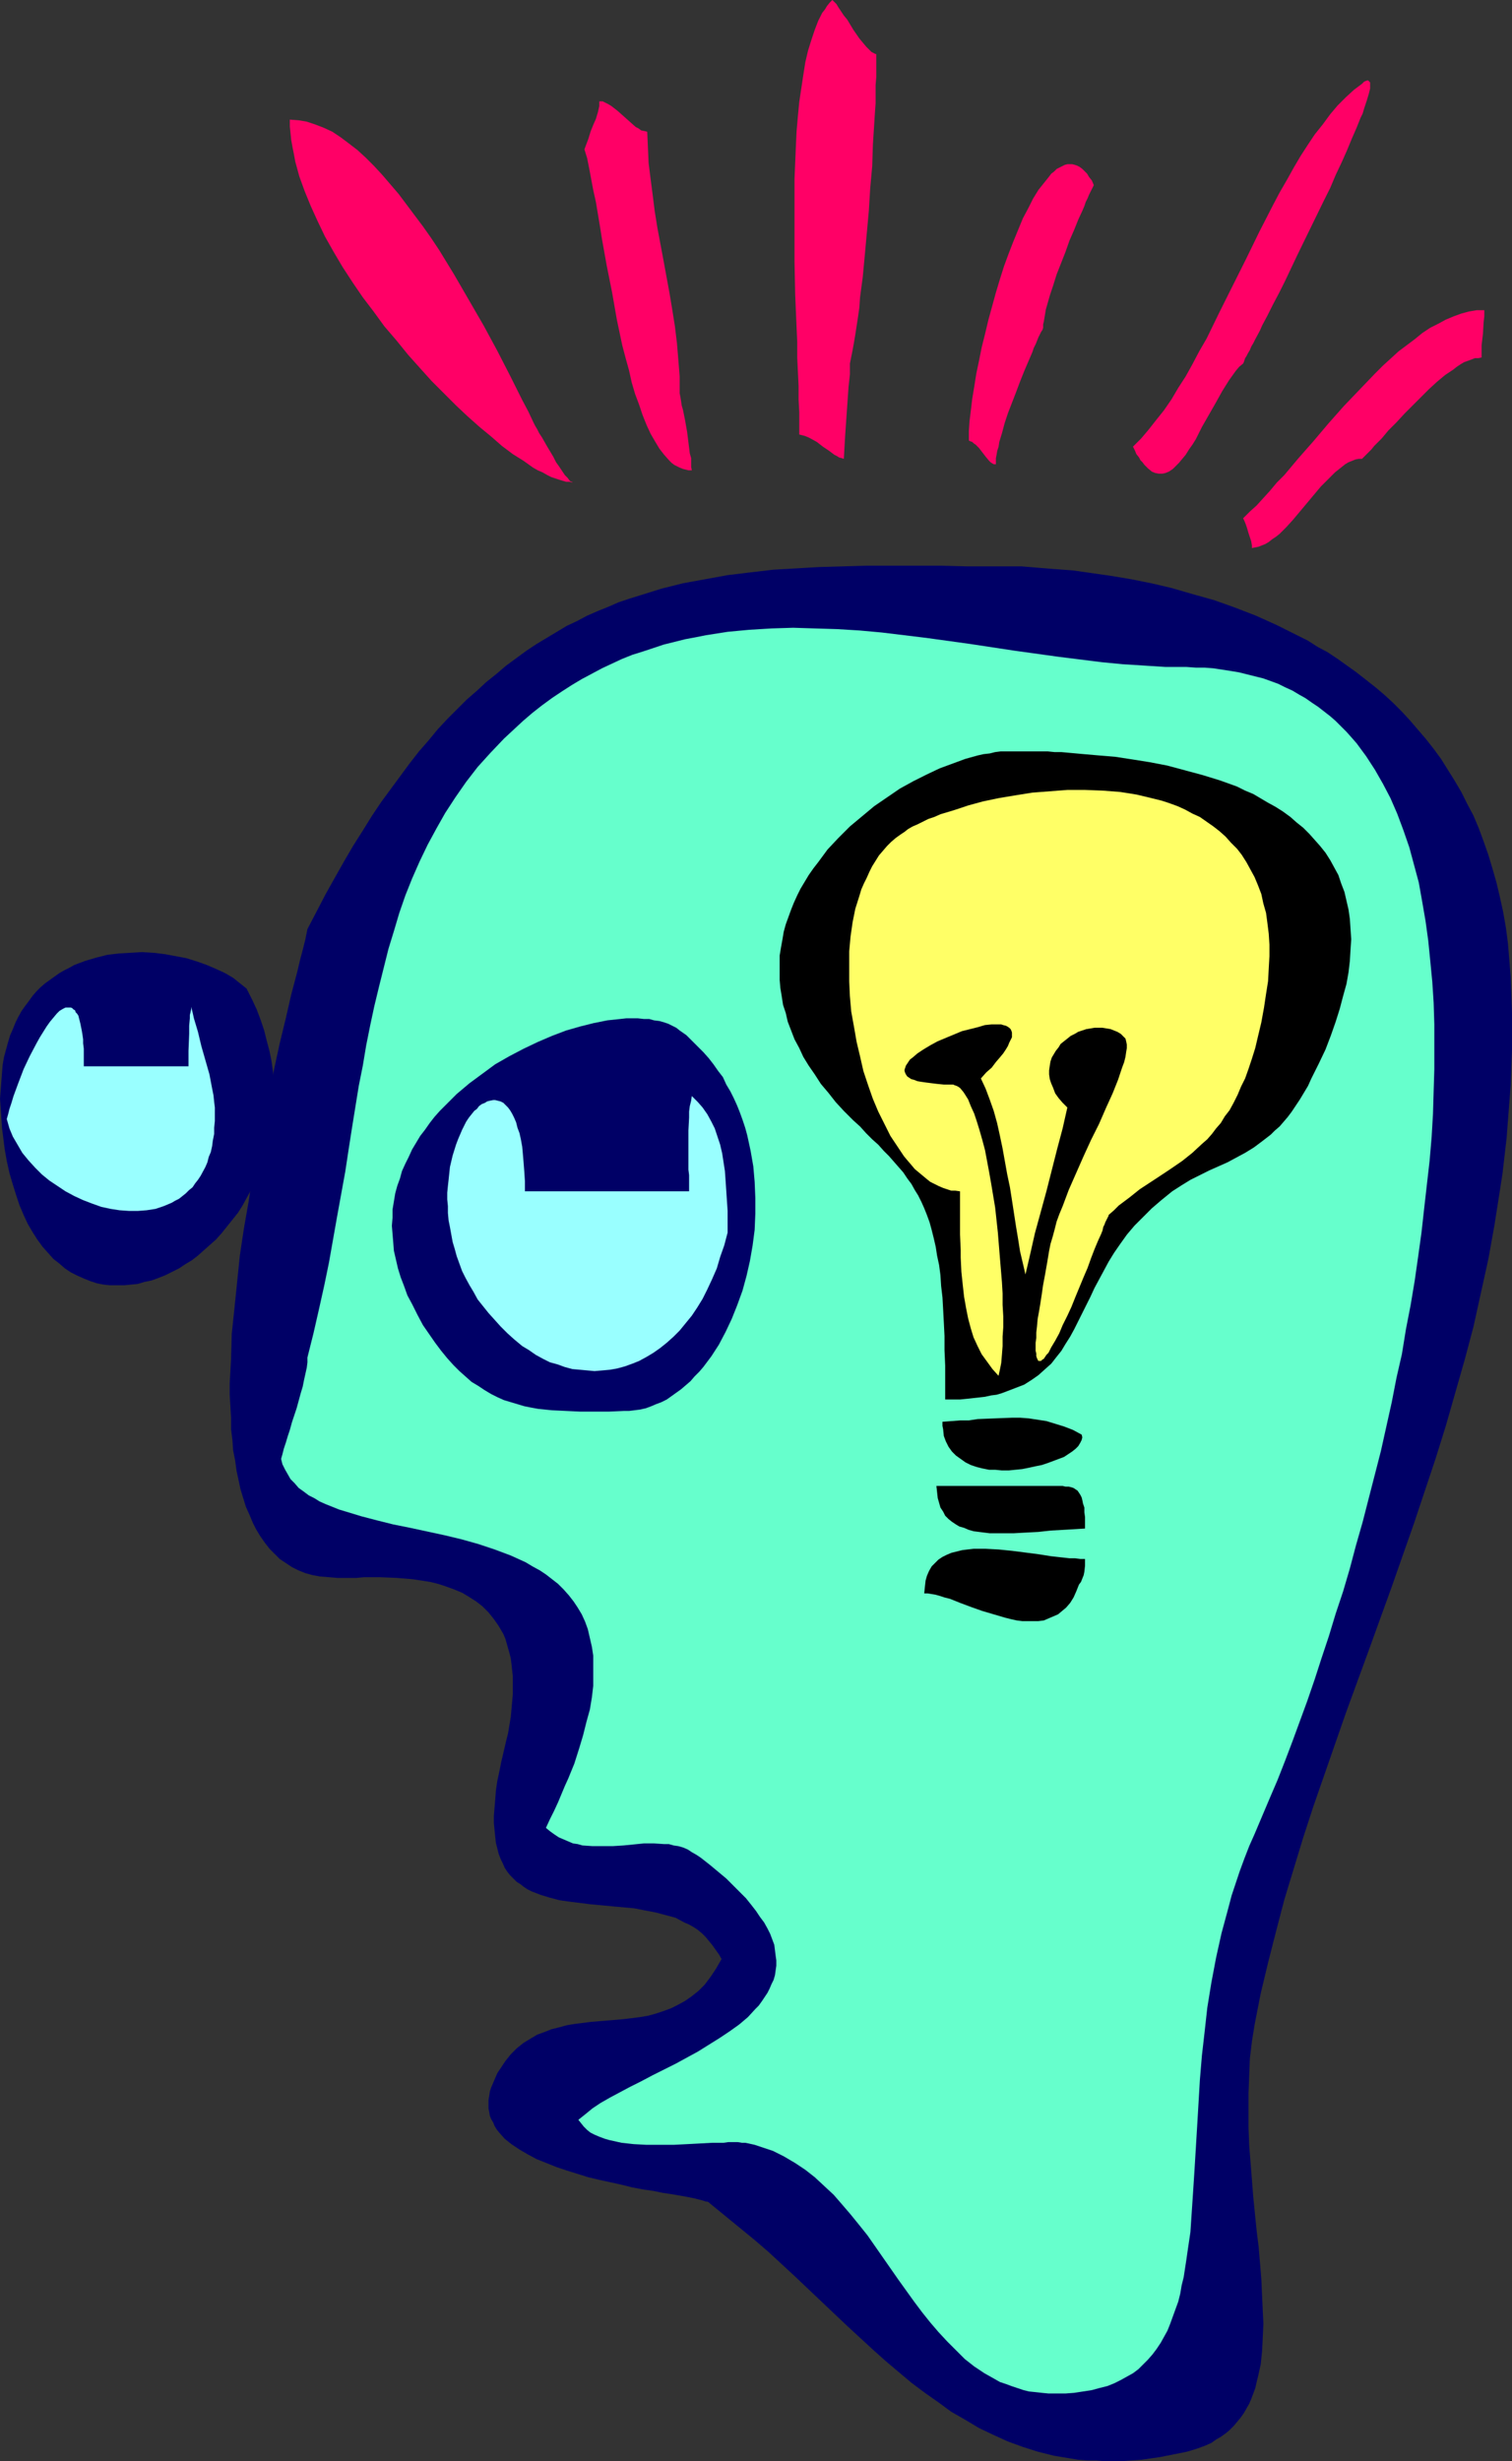 <?xml version="1.0" encoding="UTF-8" standalone="no"?>
<svg
   version="1.0"
   width="95.69mm"
   height="155.711mm"
   id="svg17"
   sodipodi:docname="Idea in Mind.wmf"
   xmlns:inkscape="http://www.inkscape.org/namespaces/inkscape"
   xmlns:sodipodi="http://sodipodi.sourceforge.net/DTD/sodipodi-0.dtd"
   xmlns="http://www.w3.org/2000/svg"
   xmlns:svg="http://www.w3.org/2000/svg">
  <rect width="100%" height="100%" fill="#333333" stroke="none"/>
  <sodipodi:namedview
     id="namedview17"
     pagecolor="#ffffff"
     bordercolor="#000000"
     borderopacity="0.25"
     inkscape:showpageshadow="2"
     inkscape:pageopacity="0.0"
     inkscape:pagecheckerboard="0"
     inkscape:deskcolor="#d1d1d1"
     inkscape:document-units="mm" />
  <defs
     id="defs1">
    <pattern
       id="WMFhbasepattern"
       patternUnits="userSpaceOnUse"
       width="6"
       height="6"
       x="0"
       y="0" />
  </defs>
  <path
     style="fill:#000066;fill-opacity:1;fill-rule:evenodd;stroke:none"
     d="m 73.529,222.188 -0.485,2.424 -0.646,2.585 -0.646,2.424 -0.646,2.747 -1.454,5.494 -1.293,5.656 -1.454,5.979 -1.293,5.979 -1.293,6.302 -1.293,6.302 -1.293,6.302 -1.293,6.464 -0.97,6.464 -1.131,6.464 -0.97,6.464 -0.646,6.302 -0.646,6.302 -0.646,6.14 -0.162,5.979 -0.162,2.909 -0.162,2.909 v 2.747 l 0.162,2.747 0.162,2.747 v 2.747 l 0.323,2.585 0.162,2.424 0.485,2.424 0.323,2.424 0.485,2.262 0.485,2.262 0.646,2.101 0.646,2.101 0.808,1.778 0.808,1.939 0.808,1.616 0.97,1.616 1.131,1.616 1.131,1.454 1.131,1.131 1.293,1.293 1.454,0.97 1.454,0.97 1.616,0.808 1.616,0.646 1.778,0.485 1.778,0.323 2.101,0.162 1.939,0.162 h 1.454 1.616 1.616 l 1.778,-0.162 h 3.717 l 4.04,0.162 1.939,0.162 1.939,0.162 2.101,0.323 2.101,0.323 1.939,0.485 1.939,0.646 1.778,0.646 1.939,0.808 1.616,0.97 1.778,1.131 1.454,1.131 1.454,1.454 1.293,1.616 1.131,1.616 1.131,1.939 0.485,1.131 0.323,1.131 0.323,1.131 0.323,1.131 0.323,1.293 0.162,1.293 0.162,1.454 0.162,1.454 v 1.454 1.454 1.616 l -0.162,1.778 -0.162,1.778 -0.162,1.778 -0.323,1.939 -0.323,1.939 -0.485,1.939 -0.485,2.101 -0.646,2.747 -0.485,2.424 -0.485,2.262 -0.323,2.262 -0.162,2.101 -0.162,1.939 -0.162,1.939 v 1.778 l 0.162,1.616 0.162,1.616 0.162,1.454 0.323,1.293 0.323,1.293 0.485,1.293 0.485,0.97 0.485,1.131 0.646,0.97 0.646,0.808 1.616,1.616 0.808,0.485 0.808,0.646 0.97,0.646 0.97,0.485 2.101,0.808 2.101,0.646 2.424,0.646 2.262,0.323 2.586,0.323 2.586,0.323 5.171,0.485 5.333,0.485 2.424,0.485 2.586,0.485 2.424,0.646 2.424,0.646 2.101,1.131 1.131,0.485 1.131,0.646 0.97,0.646 0.97,0.808 0.808,0.808 0.808,0.97 0.808,0.97 0.808,1.131 0.808,1.131 0.646,1.131 -0.646,1.131 -0.646,1.131 -0.646,0.97 -0.646,0.97 -1.454,1.939 -1.454,1.454 -1.616,1.293 -1.616,1.131 -1.778,0.97 -1.616,0.808 -1.778,0.646 -1.939,0.646 -1.778,0.485 -1.939,0.323 -3.878,0.485 -3.878,0.323 -3.878,0.323 -3.878,0.485 -1.939,0.323 -1.778,0.485 -1.939,0.485 -1.616,0.646 -1.778,0.646 -1.616,0.97 -1.616,0.97 -1.616,1.293 -1.454,1.454 -1.293,1.616 -0.646,0.97 -0.646,0.97 -0.646,0.97 -0.485,1.131 -0.485,1.131 -0.485,1.131 -0.323,0.97 -0.162,1.131 -0.162,0.97 v 0.97 0.97 l 0.162,0.808 0.162,0.97 0.323,0.808 0.485,0.808 0.323,0.808 0.485,0.808 0.646,0.808 1.293,1.454 1.616,1.293 1.939,1.293 1.939,1.131 2.101,1.131 2.424,0.97 2.424,0.97 2.424,0.808 2.586,0.808 2.586,0.808 2.747,0.646 5.171,1.131 2.586,0.646 2.586,0.485 2.262,0.323 2.424,0.485 2.101,0.323 1.939,0.323 1.778,0.323 1.616,0.323 1.293,0.323 0.646,0.162 0.485,0.162 0.485,0.162 h 0.323 l 0.323,0.162 0.162,0.162 3.555,2.909 3.555,2.909 3.555,2.909 3.394,2.909 6.464,5.979 6.302,5.979 3.07,2.909 3.07,2.909 6.141,5.656 3.07,2.747 3.07,2.585 3.07,2.585 3.232,2.424 3.232,2.262 3.07,2.262 3.394,1.939 3.232,1.939 3.394,1.616 3.555,1.616 3.555,1.293 3.555,1.131 3.878,0.97 1.939,0.323 1.939,0.323 1.939,0.323 2.101,0.162 h 2.101 l 1.939,0.162 h 2.262 2.101 l 2.262,-0.162 2.262,-0.162 2.262,-0.323 2.262,-0.323 2.424,-0.485 2.424,-0.485 1.616,-0.323 1.616,-0.485 1.454,-0.485 1.293,-0.485 1.454,-0.646 1.131,-0.808 1.131,-0.646 1.131,-0.808 0.97,-0.808 0.97,-0.97 0.808,-0.97 0.808,-0.97 0.808,-1.131 0.646,-1.131 0.646,-1.131 0.485,-1.131 0.485,-1.293 0.485,-1.293 0.323,-1.454 0.323,-1.293 0.646,-2.909 0.323,-3.07 0.162,-3.232 0.162,-3.393 -0.162,-3.393 -0.162,-3.555 -0.162,-3.717 -0.323,-3.878 -0.323,-3.878 -0.485,-3.878 -0.808,-8.08 -0.646,-8.241 -0.323,-4.04 -0.162,-4.201 v -4.201 -4.201 l 0.162,-4.201 0.162,-4.04 0.485,-4.04 0.646,-4.04 1.454,-7.433 1.778,-7.433 1.939,-7.595 1.939,-7.433 2.262,-7.433 2.262,-7.433 2.424,-7.433 2.586,-7.433 5.171,-14.866 5.494,-15.028 5.494,-15.19 5.333,-15.19 2.586,-7.756 2.586,-7.756 2.424,-7.756 2.262,-7.918 2.262,-7.918 2.101,-7.918 1.778,-8.08 1.778,-8.08 1.454,-8.08 1.293,-8.241 0.646,-4.201 0.485,-4.201 0.485,-4.201 0.323,-4.201 0.323,-4.201 0.323,-4.201 0.162,-4.363 0.162,-4.201 v -4.363 -4.363 l -0.162,-4.363 -0.162,-4.363 -0.323,-4.04 -0.323,-3.878 -0.485,-3.717 -0.646,-3.717 -0.808,-3.717 -0.808,-3.393 -0.97,-3.393 -0.97,-3.232 -1.131,-3.232 -1.131,-3.07 -1.293,-3.07 -1.454,-2.747 -1.454,-2.909 -1.616,-2.747 -1.616,-2.585 -1.616,-2.585 -1.778,-2.424 -1.778,-2.262 -1.939,-2.262 -1.939,-2.262 -1.939,-2.101 -2.101,-2.101 -2.101,-1.939 -2.101,-1.778 -2.262,-1.778 -2.262,-1.778 -2.262,-1.616 -2.262,-1.616 -2.424,-1.616 -2.424,-1.293 -2.262,-1.454 -2.586,-1.293 -4.848,-2.424 -5.01,-2.262 -5.01,-1.939 -5.01,-1.778 -5.171,-1.454 -5.01,-1.454 -4.848,-1.131 -4.848,-0.97 -4.848,-0.808 -4.525,-0.646 -4.525,-0.646 -4.363,-0.323 -4.04,-0.323 -1.939,-0.162 -1.939,-0.162 h -3.555 -1.778 -1.616 -6.141 l -6.141,-0.162 h -17.776 l -5.656,0.162 -5.656,0.162 -5.656,0.323 -5.494,0.323 -5.494,0.646 -5.333,0.646 -5.333,0.97 -5.333,0.97 -5.171,1.293 -5.171,1.616 -2.586,0.808 -2.424,0.808 -2.586,1.131 -2.424,0.97 -2.586,1.131 -2.424,1.293 -2.424,1.131 -2.424,1.454 -2.424,1.454 -2.424,1.454 -2.424,1.616 -2.424,1.778 -2.424,1.778 -2.262,1.939 -2.424,1.939 -2.262,2.101 -2.424,2.101 -2.262,2.262 -2.424,2.424 -2.262,2.424 -2.262,2.747 -2.262,2.585 -2.262,2.909 -2.262,3.07 -2.262,3.07 -2.262,3.07 -2.262,3.393 -2.101,3.393 -2.262,3.555 -2.262,3.878 -2.101,3.717 -2.262,4.04 -2.101,4.04 z"
     id="path1" />
  <path
     style="fill:#000066;fill-opacity:1;fill-rule:evenodd;stroke:none"
     d="m 58.984,236.408 -1.616,-1.293 -1.616,-1.293 -1.939,-1.131 -2.101,-0.97 -2.262,-0.97 -2.262,-0.808 -2.586,-0.808 -2.586,-0.485 -2.586,-0.485 -2.747,-0.323 -2.747,-0.162 -2.747,0.162 -2.747,0.162 -2.747,0.323 -2.586,0.646 -2.747,0.808 -2.586,0.97 -1.131,0.646 -1.293,0.646 -1.131,0.646 -1.131,0.808 -1.131,0.808 -1.131,0.808 -1.131,0.97 -0.97,0.97 -0.97,1.131 -0.808,1.131 -0.97,1.293 -0.808,1.131 -0.808,1.454 -0.646,1.293 -0.646,1.616 -0.646,1.454 -0.485,1.616 -0.485,1.778 -0.485,1.778 -0.323,1.778 -0.162,1.939 -0.162,2.101 -0.162,2.101 L 0,262.747 l 0.162,2.262 0.162,2.424 0.162,2.424 0.323,2.424 0.323,2.585 0.485,2.747 0.646,2.909 0.808,2.747 0.808,2.585 0.808,2.424 0.97,2.262 0.97,2.101 1.131,1.939 1.131,1.778 1.293,1.778 1.293,1.454 1.293,1.454 1.454,1.131 1.293,1.131 1.454,0.97 1.616,0.808 1.454,0.646 1.616,0.646 1.454,0.485 1.616,0.323 1.616,0.162 h 1.616 1.778 l 1.616,-0.162 1.616,-0.162 1.616,-0.485 1.616,-0.323 1.778,-0.646 1.616,-0.646 1.616,-0.808 1.616,-0.808 1.454,-0.97 1.616,-0.97 1.454,-1.131 1.454,-1.293 1.454,-1.293 1.454,-1.293 1.293,-1.454 1.293,-1.616 1.293,-1.616 1.293,-1.616 1.131,-1.778 0.97,-1.778 0.97,-1.778 0.97,-1.939 0.97,-1.939 0.646,-1.939 0.808,-2.101 0.485,-2.101 0.646,-2.262 0.323,-2.101 0.485,-2.262 0.162,-2.424 0.162,-2.262 v -2.262 l -0.162,-2.424 -0.162,-2.424 -0.323,-2.424 -0.485,-2.424 -0.646,-2.424 -0.646,-2.585 -0.808,-2.424 -0.97,-2.585 -1.131,-2.424 z"
     id="path2" />
  <path
     style="fill:#66ffcc;fill-opacity:1;fill-rule:evenodd;stroke:none"
     d="m 73.529,324.637 1.454,-5.817 1.293,-5.656 1.293,-5.817 1.131,-5.494 0.97,-5.494 0.97,-5.494 0.97,-5.332 0.97,-5.333 0.808,-5.333 0.808,-5.171 0.808,-5.009 0.808,-5.009 0.97,-4.848 0.808,-4.848 0.97,-4.848 0.97,-4.525 1.131,-4.686 1.131,-4.525 1.131,-4.525 1.293,-4.201 1.293,-4.363 1.454,-4.201 1.616,-4.04 1.778,-4.04 1.939,-4.04 2.101,-3.878 2.101,-3.717 2.424,-3.717 2.586,-3.717 2.747,-3.555 3.07,-3.393 3.232,-3.393 2.262,-2.101 2.262,-2.101 2.262,-1.939 2.262,-1.778 2.424,-1.778 2.424,-1.616 2.262,-1.454 2.424,-1.454 2.424,-1.293 2.424,-1.293 2.424,-1.131 2.424,-1.131 2.424,-0.97 2.586,-0.808 2.424,-0.808 2.424,-0.808 2.586,-0.646 2.586,-0.646 2.586,-0.485 2.424,-0.485 5.171,-0.808 5.171,-0.485 5.333,-0.323 5.171,-0.162 5.171,0.162 5.333,0.162 5.333,0.323 5.333,0.485 5.333,0.646 5.333,0.646 10.504,1.454 5.333,0.808 5.333,0.808 10.504,1.454 10.342,1.293 5.01,0.485 5.171,0.323 5.01,0.323 h 5.01 l 2.262,0.162 h 2.101 l 2.101,0.162 2.101,0.323 2.101,0.323 1.939,0.323 1.939,0.485 1.939,0.485 1.939,0.485 1.778,0.646 1.778,0.646 1.616,0.808 1.778,0.808 1.616,0.97 1.454,0.808 1.616,1.131 1.454,0.97 1.454,1.131 1.454,1.131 1.293,1.131 1.293,1.293 1.293,1.293 1.293,1.454 1.131,1.293 2.262,3.07 2.101,3.232 1.939,3.393 1.778,3.393 1.616,3.717 1.454,3.878 1.454,4.201 1.131,4.201 1.131,4.201 0.808,4.525 0.808,4.686 0.646,4.686 0.485,4.848 0.485,5.009 0.323,5.009 0.162,5.171 v 5.333 5.333 l -0.162,5.333 -0.162,5.494 -0.323,5.494 -0.485,5.656 -0.646,5.656 -0.646,5.656 -0.646,5.817 -0.808,5.817 -0.808,5.656 -0.97,5.817 -1.131,5.817 -0.97,5.979 -1.293,5.656 -1.131,5.817 -2.586,11.635 -2.909,11.311 -1.454,5.656 -1.616,5.656 -1.454,5.494 -1.616,5.494 -1.778,5.333 -1.616,5.333 -1.778,5.332 -1.616,5.009 -1.778,5.171 -1.778,4.848 -1.778,4.848 -1.778,4.686 -1.778,4.525 -1.939,4.525 -1.778,4.201 -1.778,4.201 -1.293,2.909 -1.131,2.909 -1.131,3.07 -0.97,2.909 -0.97,2.909 -0.808,3.07 -1.616,5.979 -1.293,5.817 -1.131,5.979 -0.97,5.979 -0.646,5.817 -0.646,5.656 -0.485,5.817 -0.323,5.494 -0.323,5.494 -0.323,5.332 -0.323,5.333 -0.323,5.009 -0.323,4.848 -0.323,4.848 -0.646,4.363 -0.323,2.262 -0.323,2.101 -0.323,2.101 -0.485,1.939 -0.323,1.939 -0.485,1.939 -0.646,1.778 -0.646,1.778 -0.646,1.778 -0.646,1.616 -0.808,1.454 -0.808,1.454 -0.97,1.454 -0.97,1.293 -1.131,1.293 -1.131,1.131 -1.131,1.131 -1.293,0.97 -1.454,0.808 -1.454,0.808 -1.616,0.808 -1.616,0.646 -1.939,0.485 -1.778,0.485 -2.101,0.323 -2.101,0.323 -2.101,0.162 h -2.424 -1.616 l -1.616,-0.162 -1.454,-0.162 -1.616,-0.162 -1.293,-0.323 -1.454,-0.485 -1.454,-0.485 -1.293,-0.485 -1.454,-0.485 -1.131,-0.646 -2.586,-1.454 -2.424,-1.616 -2.262,-1.778 -2.101,-2.101 -2.101,-2.101 -2.101,-2.262 -1.939,-2.262 -1.939,-2.424 -1.939,-2.585 -3.717,-5.171 -3.717,-5.333 -3.717,-5.332 -1.939,-2.424 -2.101,-2.585 -1.939,-2.262 -2.101,-2.424 -2.262,-2.101 -2.262,-2.101 -2.262,-1.778 -2.424,-1.616 -2.747,-1.616 -1.293,-0.646 -1.293,-0.646 -1.454,-0.485 -1.454,-0.485 -1.454,-0.485 -1.454,-0.323 -0.808,-0.162 h -0.808 l -0.97,-0.162 h -2.262 l -1.131,0.162 h -1.293 -1.454 l -2.909,0.162 -3.07,0.162 -3.232,0.162 h -3.232 -3.232 l -3.07,-0.162 -2.909,-0.323 -1.454,-0.323 -1.454,-0.323 -1.131,-0.323 -1.293,-0.485 -1.131,-0.485 -0.97,-0.485 -0.808,-0.646 -0.808,-0.808 -0.646,-0.808 -0.646,-0.808 0.808,-0.646 0.808,-0.646 1.778,-1.454 1.939,-1.293 2.262,-1.293 2.424,-1.293 2.424,-1.293 2.586,-1.293 2.747,-1.454 5.494,-2.747 5.333,-2.909 2.586,-1.616 2.586,-1.616 2.424,-1.616 2.262,-1.616 2.101,-1.778 1.778,-1.939 0.808,-0.808 0.808,-1.131 0.646,-0.97 0.646,-0.97 0.485,-0.97 0.485,-1.131 0.485,-0.97 0.323,-1.131 0.162,-1.131 0.162,-1.131 v -1.293 l -0.162,-1.131 -0.162,-1.293 -0.162,-1.293 -0.485,-1.293 -0.485,-1.293 -0.646,-1.293 -0.808,-1.454 -0.97,-1.293 -0.97,-1.454 -1.131,-1.454 -1.293,-1.616 -1.454,-1.454 -1.616,-1.616 -1.616,-1.616 -1.939,-1.616 -1.939,-1.616 -2.262,-1.778 -0.97,-0.646 -1.131,-0.646 -0.97,-0.646 -1.131,-0.485 -1.131,-0.323 -1.131,-0.162 -1.131,-0.323 h -1.131 l -2.424,-0.162 h -2.424 l -4.848,0.485 -2.586,0.162 h -2.424 -2.424 l -2.424,-0.162 -1.131,-0.323 -1.131,-0.162 -1.131,-0.485 -1.131,-0.485 -1.131,-0.485 -0.97,-0.646 -1.131,-0.808 -0.97,-0.808 0.97,-2.101 0.97,-1.939 0.97,-2.101 0.808,-1.939 0.808,-1.939 0.808,-1.778 1.454,-3.555 1.131,-3.555 0.97,-3.232 0.808,-3.232 0.808,-2.909 0.485,-2.909 0.323,-2.747 v -2.585 -2.424 -2.262 l -0.323,-2.101 -0.485,-2.101 -0.485,-2.101 -0.646,-1.778 -0.808,-1.778 -0.97,-1.616 -0.97,-1.454 -1.131,-1.454 -1.293,-1.454 -1.293,-1.293 -1.454,-1.131 -1.454,-1.131 -1.454,-0.97 -1.778,-0.97 -1.616,-0.97 -1.778,-0.808 -1.778,-0.808 -3.878,-1.454 -3.878,-1.293 -4.04,-1.131 -4.04,-0.97 -8.242,-1.778 -4.04,-0.808 -3.878,-0.97 -3.717,-0.97 -3.717,-1.131 -1.616,-0.485 -1.616,-0.646 -1.616,-0.646 -1.454,-0.646 -1.293,-0.808 -1.293,-0.646 -1.293,-0.97 -1.131,-0.808 -0.97,-1.131 -0.97,-0.97 -0.646,-1.131 -0.646,-1.131 -0.646,-1.293 -0.323,-1.293 0.323,-1.131 0.323,-1.293 0.485,-1.454 0.485,-1.616 0.485,-1.454 0.485,-1.778 1.131,-3.393 0.97,-3.555 0.485,-1.616 0.323,-1.616 0.323,-1.454 0.323,-1.454 0.162,-1.293 z"
     id="path3" />
  <path
     style="fill:#000066;fill-opacity:1;fill-rule:evenodd;stroke:none"
     d="m 149.158,337.402 h 1.293 l 1.293,-0.162 1.293,-0.162 1.454,-0.323 1.293,-0.485 1.131,-0.485 1.293,-0.485 1.293,-0.646 2.262,-1.616 1.131,-0.808 1.131,-0.97 1.131,-0.97 0.97,-1.131 1.131,-1.131 0.97,-1.131 0.97,-1.293 0.97,-1.293 1.778,-2.747 1.616,-3.07 1.454,-3.07 1.293,-3.232 1.293,-3.555 0.97,-3.555 0.808,-3.555 0.646,-3.717 0.485,-3.717 0.162,-3.878 v -3.717 l -0.162,-3.878 -0.323,-3.717 -0.646,-3.717 -0.808,-3.717 -0.485,-1.778 -0.646,-1.939 -0.646,-1.778 -0.646,-1.616 -0.808,-1.778 -0.808,-1.616 -0.97,-1.616 -0.808,-1.778 -1.131,-1.454 -1.131,-1.616 -1.131,-1.454 -1.293,-1.454 -1.293,-1.293 -1.293,-1.293 -1.454,-1.454 -1.616,-1.131 -0.808,-0.646 -0.97,-0.485 -0.97,-0.485 -0.97,-0.323 -1.131,-0.323 -1.293,-0.162 -1.131,-0.323 h -1.293 l -1.454,-0.162 h -1.293 -1.454 l -1.454,0.162 -3.07,0.323 -3.232,0.646 -3.232,0.808 -3.394,0.97 -3.394,1.293 -3.394,1.454 -3.394,1.616 -3.394,1.778 -3.394,1.939 -3.07,2.262 -3.07,2.262 -3.07,2.585 -2.747,2.747 -1.293,1.293 -1.293,1.454 -1.131,1.454 -1.131,1.616 -1.131,1.454 -0.97,1.616 -0.97,1.616 -0.808,1.778 -0.808,1.616 -0.808,1.778 -0.485,1.778 -0.646,1.778 -0.485,1.778 -0.323,1.939 -0.323,1.939 v 1.939 l -0.162,1.939 0.162,1.939 0.162,1.939 0.162,2.101 0.485,2.101 0.485,2.101 0.646,2.101 0.808,2.101 0.808,2.262 1.131,2.101 1.293,2.585 1.293,2.424 1.454,2.101 1.454,2.101 1.454,1.939 1.454,1.778 1.454,1.616 1.454,1.454 1.454,1.293 1.454,1.293 1.616,0.97 1.454,0.97 1.616,0.97 1.616,0.808 1.454,0.646 1.616,0.485 1.616,0.485 1.616,0.485 1.616,0.323 1.778,0.323 3.232,0.323 3.394,0.162 3.394,0.162 h 3.394 3.394 z"
     id="path4" />
  <path
     style="fill:#ff0066;fill-opacity:1;fill-rule:evenodd;stroke:none"
     d="m 127.665,101.156 -1.293,-2.747 -1.454,-2.747 -1.454,-2.909 -1.454,-2.909 -3.07,-5.979 -3.232,-5.979 -3.555,-6.14 -3.555,-6.14 -3.555,-5.817 -1.939,-2.909 -1.939,-2.747 L 99.223,51.548 97.284,48.962 95.345,46.377 93.405,44.114 91.466,41.852 89.527,39.751 87.426,37.651 85.487,35.873 83.386,34.257 81.447,32.803 79.508,31.51 77.407,30.541 75.306,29.733 73.367,29.086 71.428,28.763 69.327,28.602 v 1.616 l 0.162,1.616 0.162,1.616 0.323,1.778 0.323,1.616 0.323,1.778 0.485,1.778 0.485,1.778 1.293,3.555 1.454,3.555 1.616,3.555 1.778,3.717 2.101,3.717 2.101,3.555 2.424,3.717 2.424,3.555 2.586,3.393 2.586,3.555 2.909,3.393 2.747,3.393 2.747,3.07 2.909,3.232 2.909,2.909 2.909,2.909 2.747,2.585 2.909,2.585 2.747,2.262 2.586,2.262 2.586,1.939 1.293,0.808 1.293,0.808 1.131,0.808 1.131,0.808 1.131,0.646 1.131,0.485 1.131,0.646 0.97,0.485 1.939,0.646 1.616,0.485 h 0.808 l 0.646,0.162 v -0.162 h -0.323 l -0.323,-0.323 -0.485,-0.646 -0.646,-0.646 -0.646,-0.97 -0.646,-0.97 -0.808,-1.131 -0.646,-1.293 -1.454,-2.424 -0.646,-1.131 -0.646,-1.131 -0.646,-0.97 -0.485,-0.97 -0.485,-0.808 z"
     id="path5" />
  <path
     style="fill:#ff0066;fill-opacity:1;fill-rule:evenodd;stroke:none"
     d="m 162.571,94.046 v -4.04 l -0.323,-4.04 -0.323,-3.878 -0.485,-4.04 -0.646,-4.04 -0.646,-3.878 -1.454,-7.918 -1.454,-7.756 -0.646,-4.04 -0.485,-3.878 -0.485,-3.717 -0.485,-3.878 -0.162,-3.717 -0.162,-3.717 -0.646,-0.162 -0.808,-0.162 -0.646,-0.485 -0.646,-0.323 -1.454,-1.293 -1.454,-1.293 -1.454,-1.293 -1.454,-1.131 -0.808,-0.485 -0.646,-0.323 -0.646,-0.323 h -0.808 v 0.485 0.646 l -0.323,1.454 -0.485,1.616 -0.646,1.454 -0.646,1.616 -0.485,1.616 -0.485,1.293 -0.485,1.293 0.646,2.101 0.485,2.424 0.485,2.585 0.485,2.585 0.646,2.909 0.485,2.909 0.485,2.909 0.485,3.07 1.131,6.302 1.293,6.464 1.131,6.464 1.293,6.14 0.808,3.07 0.808,2.909 0.646,2.909 0.808,2.747 0.97,2.585 0.808,2.424 0.97,2.424 0.97,2.101 1.131,1.939 0.97,1.616 1.131,1.454 1.293,1.454 0.485,0.485 0.646,0.485 0.646,0.323 0.646,0.323 0.808,0.323 0.646,0.162 0.646,0.162 h 0.808 l -0.162,-0.808 v -0.97 -1.131 l -0.323,-1.131 -0.323,-2.585 -0.323,-2.585 -0.485,-2.747 -0.485,-2.424 -0.323,-1.131 -0.162,-1.131 -0.162,-0.97 z"
     id="path6" />
  <path
     style="fill:#ff0066;fill-opacity:1;fill-rule:evenodd;stroke:none"
     d="m 203.294,86.936 0.323,-1.616 0.323,-1.616 0.323,-1.778 0.323,-1.939 0.323,-2.101 0.323,-2.101 0.323,-2.262 0.162,-2.424 0.323,-2.424 0.323,-2.424 0.485,-5.171 0.485,-5.333 0.485,-5.333 0.323,-5.333 0.485,-5.333 0.162,-5.171 0.323,-5.009 0.162,-2.585 0.162,-2.262 v -2.262 -2.101 l 0.162,-1.939 v -1.939 -1.939 -1.616 h -0.162 l -0.323,-0.162 -0.646,-0.323 -0.646,-0.646 -0.646,-0.646 -0.808,-0.97 -0.808,-0.97 -1.454,-2.101 -1.454,-2.424 -0.808,-0.97 -0.646,-0.97 -0.646,-0.97 -0.485,-0.808 -0.485,-0.485 L 199.093,0 l -0.646,0.646 -0.646,0.808 -0.485,0.808 -0.646,0.808 -0.97,1.939 -0.808,2.101 -0.808,2.424 -0.808,2.585 -0.646,2.747 -0.485,3.07 -0.485,3.232 -0.485,3.232 -0.323,3.393 -0.323,3.717 -0.162,3.555 -0.162,3.878 -0.162,3.878 v 3.878 7.918 7.918 l 0.162,7.918 0.162,3.878 0.162,3.717 0.162,3.717 v 3.717 l 0.162,3.393 0.162,3.393 v 3.232 l 0.162,3.07 v 2.747 2.585 l 0.646,0.162 0.646,0.162 0.808,0.323 0.646,0.323 1.454,0.808 1.454,1.131 1.454,0.97 1.293,0.97 0.646,0.323 0.485,0.323 0.646,0.162 0.485,0.162 0.162,-2.909 0.162,-2.747 0.808,-11.635 0.323,-2.909 z"
     id="path7" />
  <path
     style="fill:#ff0066;fill-opacity:1;fill-rule:evenodd;stroke:none"
     d="m 249.512,78.372 v -0.808 l 0.162,-0.646 0.162,-0.97 0.162,-0.97 0.162,-0.97 0.323,-1.131 0.646,-2.262 0.808,-2.424 0.808,-2.585 2.101,-5.333 0.97,-2.747 1.131,-2.585 0.97,-2.424 0.97,-2.101 0.485,-1.131 0.323,-0.97 0.485,-0.97 0.323,-0.808 0.323,-0.646 0.323,-0.646 0.323,-0.646 0.162,-0.323 -0.485,-1.131 -0.646,-0.808 -0.485,-0.808 -0.646,-0.646 -0.485,-0.485 -0.646,-0.485 -0.646,-0.323 -0.485,-0.162 -0.646,-0.162 h -0.646 -0.485 l -0.646,0.162 -0.646,0.323 -0.646,0.323 -0.646,0.323 -0.646,0.646 -0.646,0.485 -0.485,0.646 -0.646,0.808 -0.646,0.808 -1.293,1.616 -1.293,2.101 -1.131,2.262 -1.293,2.424 -1.131,2.747 -1.131,2.747 -1.131,2.909 -1.131,3.07 -0.97,3.07 -0.97,3.232 -1.778,6.464 -0.808,3.393 -0.808,3.232 -0.646,3.232 -0.646,3.07 -0.485,3.07 -0.485,2.909 -0.323,2.747 -0.323,2.585 -0.162,2.424 v 2.262 l 0.323,0.162 0.485,0.162 0.323,0.323 0.485,0.323 0.808,0.808 1.616,2.101 0.808,0.97 0.323,0.323 0.485,0.323 0.323,0.162 h 0.485 v -0.646 -0.808 l 0.162,-0.808 0.162,-0.97 0.323,-0.97 0.162,-1.131 0.646,-2.101 0.646,-2.424 0.808,-2.424 1.939,-5.009 0.97,-2.585 0.97,-2.424 0.97,-2.262 0.97,-2.262 0.323,-0.97 0.485,-0.97 0.323,-0.808 0.323,-0.808 0.323,-0.646 0.323,-0.646 0.323,-0.485 z"
     id="path8" />
  <path
     style="fill:#ff0066;fill-opacity:1;fill-rule:evenodd;stroke:none"
     d="m 297.346,86.936 0.162,-0.323 0.162,-0.485 0.162,-0.485 0.323,-0.485 0.323,-0.646 0.485,-0.808 0.323,-0.808 0.485,-0.808 0.485,-0.97 1.131,-2.101 0.485,-1.131 1.293,-2.424 1.293,-2.585 1.454,-2.747 1.454,-2.909 1.454,-3.07 1.454,-3.07 6.302,-12.927 1.616,-3.232 1.293,-3.07 1.454,-3.07 1.293,-2.909 1.131,-2.747 1.131,-2.585 0.97,-2.424 0.485,-0.97 0.323,-1.131 0.323,-0.97 0.323,-0.97 0.485,-1.616 0.162,-0.646 0.162,-0.646 v -0.485 -0.97 l -0.162,-0.162 -0.162,-0.162 -0.162,-0.162 h -0.162 l -0.485,0.162 -0.323,0.162 -0.485,0.485 -1.939,1.454 -1.939,1.778 -1.939,1.939 -1.778,2.101 -1.778,2.424 -1.939,2.424 -1.616,2.424 -1.778,2.747 -1.616,2.747 -1.616,2.909 -1.778,3.07 -1.616,3.07 -3.232,6.302 -3.07,6.302 -6.464,12.927 -3.07,6.302 -1.778,3.07 -1.616,3.07 -1.616,2.909 -1.778,2.747 -1.616,2.747 -1.778,2.585 -1.939,2.424 -1.778,2.262 -1.778,2.101 -1.939,1.939 0.485,0.97 0.323,0.808 0.646,0.808 0.323,0.646 0.485,0.485 0.485,0.646 0.808,0.808 0.97,0.808 0.808,0.323 0.808,0.162 h 0.808 l 0.808,-0.162 0.808,-0.323 0.97,-0.646 0.646,-0.646 0.808,-0.808 0.808,-0.97 0.808,-0.97 0.808,-1.293 0.808,-1.131 0.808,-1.293 1.454,-2.909 3.232,-5.656 1.616,-2.909 0.808,-1.293 0.808,-1.293 0.808,-1.131 0.808,-1.131 0.808,-0.97 z"
     id="path9" />
  <path
     style="fill:#ff0066;fill-opacity:1;fill-rule:evenodd;stroke:none"
     d="m 325.788,109.72 0.646,-0.646 0.808,-0.808 0.808,-0.808 0.646,-0.808 1.778,-1.778 1.616,-1.939 1.939,-1.939 1.939,-2.101 3.878,-3.878 1.939,-1.939 1.939,-1.778 1.939,-1.616 1.939,-1.293 0.808,-0.646 0.97,-0.646 0.808,-0.485 1.778,-0.646 0.808,-0.323 h 0.808 l 0.808,-0.162 v -1.454 -1.454 l 0.323,-2.747 0.162,-2.747 0.162,-1.454 v -1.454 h -1.778 l -1.939,0.323 -1.778,0.485 -1.778,0.646 -1.939,0.808 -1.778,0.97 -1.939,0.97 -1.939,1.293 -1.778,1.454 -1.939,1.454 -1.939,1.454 -1.939,1.778 -1.778,1.616 -1.939,1.939 -3.717,3.878 -3.717,3.878 -3.717,4.201 -3.555,4.201 -3.555,4.04 -3.394,4.04 -1.778,1.778 -1.616,1.939 -1.616,1.778 -1.616,1.778 -1.616,1.454 -1.616,1.616 0.323,0.646 0.323,0.808 0.323,0.97 0.323,1.131 0.323,0.97 0.323,0.97 0.162,0.97 v 0.323 0.323 l 0.808,-0.162 0.808,-0.162 0.808,-0.323 0.808,-0.323 0.808,-0.485 0.808,-0.646 0.97,-0.646 0.808,-0.646 1.616,-1.616 1.616,-1.778 6.626,-7.918 1.778,-1.778 1.616,-1.616 0.808,-0.646 0.808,-0.646 0.808,-0.646 0.808,-0.485 0.808,-0.323 0.808,-0.323 0.808,-0.162 z"
     id="path10" />
  <path
     style="fill:#99ffff;fill-opacity:1;fill-rule:evenodd;stroke:none"
     d="m 51.389,266.302 v 1.778 l -0.162,1.616 v 1.454 l -0.323,1.616 -0.162,1.293 -0.323,1.454 -0.485,1.131 -0.323,1.293 -0.485,1.131 -1.131,2.101 -0.646,0.97 -0.646,0.808 -0.646,0.97 -0.808,0.646 -0.808,0.808 -0.808,0.646 -0.808,0.646 -0.97,0.485 -0.808,0.485 -1.939,0.808 -1.939,0.646 -2.101,0.323 -2.101,0.162 h -2.101 l -2.262,-0.162 -2.101,-0.323 -2.262,-0.485 -2.262,-0.808 -2.101,-0.808 -2.101,-0.97 -2.101,-1.131 -1.939,-1.293 -1.939,-1.293 -1.778,-1.454 -1.616,-1.616 -1.616,-1.778 -1.454,-1.778 -1.131,-1.939 -1.131,-1.939 -0.808,-1.939 -0.646,-2.262 0.323,-1.131 0.323,-1.293 0.485,-1.454 0.485,-1.616 1.131,-3.07 1.293,-3.393 1.454,-3.07 1.616,-3.07 0.808,-1.454 0.808,-1.293 0.808,-1.293 0.808,-1.131 0.808,-0.97 0.808,-0.97 0.646,-0.646 0.808,-0.485 0.646,-0.323 h 0.808 0.485 l 0.323,0.162 0.323,0.323 0.323,0.162 0.162,0.485 0.323,0.323 0.323,0.485 0.162,0.646 0.162,0.646 0.162,0.646 0.162,0.808 0.162,0.808 0.162,0.97 0.162,1.131 v 0.97 l 0.162,1.293 v 1.293 1.454 1.454 H 45.087 v -3.717 l 0.162,-4.04 v -1.939 l 0.162,-1.778 v -0.808 l 0.162,-0.646 0.162,-0.808 v -0.485 l 0.323,1.293 0.323,1.454 0.485,1.616 0.485,1.616 0.808,3.393 0.97,3.393 0.97,3.393 0.646,3.393 0.323,1.616 0.162,1.616 0.162,1.293 z"
     id="path11" />
  <path
     style="fill:#99ffff;fill-opacity:1;fill-rule:evenodd;stroke:none"
     d="m 174.044,294.742 -0.808,3.07 -0.97,2.747 -0.808,2.747 -1.131,2.585 -1.131,2.424 -1.131,2.262 -1.293,2.101 -1.293,1.939 -1.454,1.778 -1.454,1.778 -1.454,1.454 -1.616,1.454 -1.616,1.293 -1.616,1.131 -1.616,0.97 -1.778,0.97 -1.616,0.646 -1.778,0.646 -1.778,0.485 -1.778,0.323 -1.778,0.162 -1.939,0.162 -1.778,-0.162 -1.778,-0.162 -1.778,-0.162 -1.778,-0.485 -1.778,-0.646 -1.778,-0.485 -1.616,-0.808 -1.778,-0.97 -1.616,-1.131 -1.616,-0.97 -1.939,-1.616 -1.616,-1.454 -1.616,-1.616 -1.454,-1.616 -1.454,-1.616 -1.293,-1.616 -1.293,-1.616 -0.97,-1.778 -0.97,-1.616 -0.97,-1.778 -0.808,-1.616 -0.646,-1.778 -0.646,-1.778 -0.485,-1.778 -0.485,-1.616 -0.323,-1.778 -0.323,-1.778 -0.323,-1.616 -0.162,-1.778 v -1.616 l -0.162,-1.616 v -1.616 l 0.162,-1.616 0.162,-1.454 0.323,-3.07 0.646,-2.747 0.808,-2.585 0.485,-1.293 0.485,-1.131 0.485,-1.131 0.485,-0.97 0.485,-0.97 0.646,-0.97 0.646,-0.808 0.646,-0.808 0.646,-0.485 0.485,-0.646 0.646,-0.485 0.808,-0.323 0.485,-0.323 0.646,-0.162 0.808,-0.162 h 0.485 l 0.646,0.162 0.646,0.162 0.646,0.323 0.485,0.485 0.646,0.646 0.485,0.646 0.485,0.808 0.485,0.97 0.485,1.131 0.323,1.293 0.485,1.293 0.323,1.454 0.323,1.778 0.162,1.778 0.162,1.939 0.162,2.101 0.162,2.424 v 2.424 h 39.269 v -1.131 -1.293 -1.454 l -0.162,-1.293 v -3.07 -6.302 l 0.162,-3.07 v -1.454 l 0.162,-1.293 0.323,-1.293 0.162,-1.131 1.454,1.454 1.131,1.293 1.131,1.616 0.97,1.778 0.808,1.616 0.646,1.939 0.646,1.939 0.485,2.101 0.323,2.101 0.323,2.101 0.162,2.262 0.162,2.424 0.162,2.424 0.162,2.424 v 2.585 z"
     id="path12" />
  <path
     style="fill:#000000;fill-opacity:1;fill-rule:evenodd;stroke:none"
     d="m 313.668,257.899 1.778,-3.555 1.616,-3.393 1.293,-3.393 1.131,-3.232 0.97,-3.07 0.808,-3.07 0.808,-2.909 0.485,-2.747 0.323,-2.747 0.162,-2.747 0.162,-2.424 -0.162,-2.424 -0.162,-2.424 -0.323,-2.262 -0.485,-2.101 -0.485,-2.101 -0.808,-2.101 -0.646,-1.939 -0.97,-1.778 -0.97,-1.778 -1.131,-1.778 -1.293,-1.616 -1.293,-1.454 -1.293,-1.454 -1.454,-1.454 -1.616,-1.293 -1.454,-1.293 -1.778,-1.293 -1.778,-1.131 -1.778,-0.97 -3.555,-2.101 -1.939,-0.808 -1.939,-0.97 -4.04,-1.454 -4.202,-1.293 -4.202,-1.131 -4.202,-1.131 -4.202,-0.808 -4.04,-0.646 -4.202,-0.646 -3.878,-0.323 -3.717,-0.323 -3.555,-0.323 -1.778,-0.162 h -1.616 l -1.616,-0.162 h -1.454 -1.454 -1.454 -1.131 -3.394 -1.131 -1.293 l -1.293,0.162 -1.293,0.323 -1.454,0.162 -1.454,0.323 -2.909,0.808 -3.07,1.131 -3.07,1.131 -3.07,1.454 -3.232,1.616 -3.232,1.778 -3.07,2.101 -3.07,2.101 -2.909,2.424 -2.909,2.424 -2.747,2.747 -2.586,2.747 -2.262,3.07 -1.131,1.454 -1.131,1.616 -0.97,1.616 -0.97,1.616 -0.808,1.616 -0.808,1.778 -0.646,1.616 -0.646,1.778 -0.646,1.778 -0.485,1.778 -0.323,1.939 -0.323,1.778 -0.323,1.939 v 1.939 1.939 1.939 l 0.162,1.939 0.323,1.939 0.323,2.101 0.646,1.939 0.485,2.101 0.808,2.101 0.808,2.101 1.131,2.101 0.97,2.101 1.293,2.101 1.454,2.101 1.454,2.262 1.778,2.101 1.778,2.262 1.939,2.101 2.262,2.262 1.616,1.454 1.454,1.616 1.454,1.454 1.454,1.293 1.293,1.454 1.293,1.293 1.131,1.293 1.131,1.293 1.131,1.293 0.97,1.454 0.97,1.293 0.808,1.454 0.808,1.293 0.808,1.616 0.646,1.454 0.646,1.616 0.646,1.778 0.485,1.778 0.485,1.939 0.485,2.101 0.323,2.101 0.485,2.262 0.323,2.424 0.162,2.585 0.323,2.747 0.162,2.909 0.162,3.07 0.162,3.232 v 3.393 l 0.162,3.717 v 4.04 4.04 h 1.778 1.778 l 1.616,-0.162 1.454,-0.162 1.454,-0.162 1.454,-0.162 1.454,-0.323 1.293,-0.162 1.131,-0.323 1.293,-0.485 2.101,-0.808 2.101,-0.808 1.778,-1.131 1.616,-1.131 1.616,-1.454 1.454,-1.293 1.131,-1.454 1.293,-1.616 0.97,-1.616 1.131,-1.778 0.97,-1.778 1.939,-3.878 1.939,-3.878 0.97,-2.101 1.131,-2.101 1.131,-2.101 1.131,-2.101 1.293,-2.101 1.454,-2.101 1.616,-2.262 1.778,-2.101 1.939,-1.939 2.262,-2.262 2.262,-1.939 2.586,-2.101 2.262,-1.454 2.101,-1.293 2.262,-1.131 2.262,-1.131 4.363,-1.939 2.101,-1.131 2.101,-1.131 2.101,-1.293 1.939,-1.454 2.101,-1.616 0.97,-0.97 1.131,-0.97 0.97,-1.131 0.97,-1.131 0.97,-1.293 0.97,-1.454 0.97,-1.454 0.97,-1.616 0.97,-1.616 z"
     id="path13" />
  <path
     style="fill:#ffff66;fill-opacity:1;fill-rule:evenodd;stroke:none"
     d="m 227.534,259.354 h 0.485 l 0.323,0.162 0.485,0.162 0.323,0.162 0.485,0.323 0.808,0.97 0.323,0.485 0.808,1.293 0.646,1.616 0.808,1.778 0.646,1.939 0.646,2.101 0.646,2.262 0.646,2.424 0.485,2.585 0.485,2.585 0.485,2.747 0.97,5.817 0.646,5.979 0.485,5.979 0.485,5.817 0.162,2.747 v 2.747 l 0.162,2.747 v 2.585 l -0.162,2.262 v 2.262 l -0.162,2.101 -0.162,1.939 -0.323,1.616 -0.323,1.454 -1.454,-1.616 -1.293,-1.778 -1.293,-1.778 -0.97,-1.939 -0.97,-2.101 -0.646,-2.101 -0.646,-2.424 -0.485,-2.424 -0.485,-2.747 -0.323,-2.909 -0.323,-3.07 -0.162,-3.393 v -1.778 l -0.162,-3.717 v -1.939 -1.939 -2.101 -4.363 l -1.131,-0.162 h -0.97 l -0.97,-0.323 -0.97,-0.323 -1.131,-0.485 -0.97,-0.485 -0.97,-0.485 -0.808,-0.646 -0.97,-0.808 -0.97,-0.808 -0.97,-0.808 -0.808,-0.97 -0.97,-1.131 -0.808,-0.97 -1.616,-2.424 -1.616,-2.424 -1.454,-2.909 -1.454,-2.909 -1.293,-3.07 -1.131,-3.232 -1.131,-3.393 -0.808,-3.555 -0.808,-3.393 -0.646,-3.717 -0.646,-3.555 -0.323,-3.717 -0.162,-3.555 v -3.555 -3.555 l 0.323,-3.555 0.485,-3.393 0.646,-3.232 0.97,-3.07 0.485,-1.616 0.646,-1.454 0.646,-1.293 0.646,-1.454 0.646,-1.293 0.808,-1.293 0.808,-1.293 0.97,-1.131 0.97,-1.131 0.97,-0.97 1.131,-0.97 1.131,-0.808 0.97,-0.646 0.808,-0.646 1.131,-0.646 1.131,-0.485 1.293,-0.646 1.293,-0.646 1.454,-0.485 1.454,-0.646 1.616,-0.485 1.616,-0.485 3.394,-1.131 3.555,-0.97 3.878,-0.808 3.878,-0.646 4.04,-0.646 4.202,-0.323 4.202,-0.323 h 4.202 l 4.202,0.162 4.202,0.323 2.101,0.323 1.939,0.323 4.04,0.97 1.939,0.485 1.939,0.646 1.778,0.646 1.778,0.808 1.778,0.97 1.778,0.808 1.616,1.131 1.616,1.131 1.454,1.131 1.454,1.293 1.293,1.454 1.454,1.454 1.131,1.454 1.131,1.778 0.97,1.778 0.97,1.778 0.808,1.939 0.808,2.101 0.485,2.262 0.646,2.262 0.323,2.424 0.323,2.585 0.162,2.585 v 2.747 l -0.162,2.909 -0.162,3.07 -0.485,3.07 -0.485,3.232 -0.646,3.555 -0.808,3.393 -0.646,2.747 -0.808,2.585 -0.808,2.424 -0.808,2.262 -0.97,1.939 -0.808,1.939 -0.97,1.939 -0.97,1.778 -1.131,1.454 -0.97,1.616 -1.131,1.293 -0.97,1.293 -1.131,1.293 -1.293,1.131 -2.262,2.101 -2.424,1.939 -2.586,1.778 -2.424,1.616 -5.171,3.393 -2.424,1.939 -2.586,1.939 -1.131,1.131 -1.293,1.131 v 0 0.162 l -0.162,0.323 -0.162,0.323 -0.162,0.323 -0.323,0.646 -0.162,0.485 -0.323,0.646 -0.162,0.808 -0.323,0.808 -0.808,1.778 -0.808,1.939 -0.808,2.101 -0.808,2.262 -0.97,2.262 -1.939,4.686 -0.97,2.424 -0.97,2.101 -1.131,2.262 -0.808,1.939 -0.97,1.778 -0.97,1.616 -0.323,0.646 -0.323,0.646 -0.485,0.485 -0.323,0.485 -0.323,0.485 -0.323,0.162 -0.323,0.323 h -0.162 -0.323 -0.162 l -0.162,-0.323 -0.162,-0.323 -0.162,-0.485 v -0.646 l -0.162,-0.646 v -0.97 -0.97 l 0.162,-1.131 v -1.293 l 0.162,-1.454 0.162,-1.778 0.323,-1.778 0.323,-1.939 0.323,-2.101 0.323,-2.262 0.485,-2.585 0.485,-2.747 0.485,-2.909 0.323,-1.616 0.485,-1.616 0.485,-1.778 0.485,-1.939 0.646,-1.778 0.808,-1.939 1.454,-3.878 1.778,-4.04 1.778,-4.04 1.778,-3.878 1.939,-3.878 1.616,-3.717 0.808,-1.778 0.808,-1.778 0.646,-1.616 0.646,-1.616 0.485,-1.454 0.485,-1.454 0.485,-1.293 0.323,-1.293 0.162,-1.131 0.162,-0.97 v -0.808 l -0.162,-0.808 -0.162,-0.646 -0.485,-0.485 -0.646,-0.646 -0.808,-0.485 -0.808,-0.323 -0.808,-0.323 -0.97,-0.162 -0.97,-0.162 h -0.97 -0.97 l -0.97,0.162 -0.97,0.162 -0.97,0.323 -0.97,0.323 -0.808,0.485 -0.97,0.485 -0.808,0.646 -0.808,0.646 -0.808,0.646 -0.485,0.808 -0.646,0.808 -0.485,0.808 -0.485,0.808 -0.323,0.97 -0.162,0.97 -0.162,1.131 v 0.97 l 0.162,1.131 0.323,0.97 0.485,1.131 0.485,1.293 0.808,1.131 0.97,1.131 1.131,1.131 -1.131,5.009 -1.293,4.848 -2.586,10.18 -2.747,10.019 -1.131,5.009 -1.131,4.848 -0.646,-2.747 -0.646,-2.747 -0.485,-3.07 -0.485,-2.909 -0.97,-6.302 -0.485,-3.07 -0.646,-3.07 -1.131,-6.302 -0.646,-3.07 -0.646,-2.909 -0.808,-2.909 -0.97,-2.747 -0.97,-2.585 -1.131,-2.424 1.293,-1.454 1.293,-1.131 0.97,-1.293 0.97,-1.131 0.808,-0.97 0.646,-0.97 0.485,-0.808 0.323,-0.808 0.323,-0.646 0.323,-0.646 v -0.646 -0.485 l -0.162,-0.485 -0.162,-0.323 -0.323,-0.323 -0.485,-0.323 -0.323,-0.162 -0.646,-0.162 -0.485,-0.162 h -0.646 -1.616 l -1.616,0.162 -1.616,0.485 -1.939,0.485 -1.939,0.485 -1.939,0.808 -1.939,0.808 -1.939,0.808 -1.778,0.97 -1.616,0.97 -1.454,0.97 -1.131,0.97 -0.646,0.485 -0.323,0.485 -0.323,0.485 -0.323,0.485 -0.162,0.485 -0.162,0.485 v 0.323 l 0.162,0.485 0.162,0.323 0.323,0.485 0.485,0.323 0.485,0.323 0.646,0.162 0.808,0.323 0.97,0.162 1.131,0.162 1.293,0.162 1.293,0.162 1.616,0.162 z"
     id="path14" />
  <path
     style="fill:#000000;fill-opacity:1;fill-rule:evenodd;stroke:none"
     d="m 258.723,343.058 -2.101,-1.131 -2.101,-0.808 -2.101,-0.646 -2.101,-0.646 -2.101,-0.323 -2.101,-0.323 -2.101,-0.162 h -1.939 l -4.202,0.162 -4.04,0.162 -2.101,0.323 h -2.101 l -4.202,0.323 v 0.97 l 0.162,0.808 0.162,1.616 0.485,1.293 0.646,1.293 0.808,1.131 0.97,0.97 1.131,0.808 1.131,0.808 1.293,0.646 1.454,0.485 1.293,0.323 1.616,0.323 h 1.454 l 1.616,0.162 h 1.616 l 1.616,-0.162 1.616,-0.162 1.616,-0.323 1.454,-0.323 1.616,-0.323 1.454,-0.485 1.293,-0.485 1.293,-0.485 1.293,-0.485 0.97,-0.646 0.97,-0.646 0.808,-0.646 0.646,-0.646 0.485,-0.808 0.323,-0.646 0.162,-0.646 z"
     id="path15" />
  <path
     style="fill:#000000;fill-opacity:1;fill-rule:evenodd;stroke:none"
     d="m 254.199,355.339 h -30.219 l 0.162,1.454 0.162,1.454 0.323,1.131 0.323,1.131 0.646,0.97 0.485,0.97 0.808,0.808 0.808,0.646 0.97,0.646 0.808,0.485 1.131,0.323 1.131,0.485 1.131,0.323 1.293,0.162 1.293,0.162 1.293,0.162 h 2.747 2.909 l 2.909,-0.162 3.07,-0.162 2.909,-0.323 2.909,-0.162 2.747,-0.162 2.586,-0.162 v -1.454 -1.293 l -0.162,-1.131 v -1.131 l -0.323,-0.97 -0.162,-0.808 -0.162,-0.646 -0.323,-0.646 -0.323,-0.485 -0.323,-0.485 -0.485,-0.323 -0.485,-0.323 -0.485,-0.162 -0.646,-0.162 h -0.808 z"
     id="path16" />
  <path
     style="fill:#000000;fill-opacity:1;fill-rule:evenodd;stroke:none"
     d="m 258.077,378.931 0.485,-0.646 0.323,-0.808 0.323,-0.808 0.162,-0.808 0.162,-1.454 v -1.616 h -1.131 l -1.293,-0.162 h -1.293 l -1.454,-0.162 -2.909,-0.323 -3.07,-0.485 -6.302,-0.808 -3.232,-0.323 -3.07,-0.162 h -1.454 -1.454 l -1.454,0.162 -1.293,0.162 -1.293,0.323 -1.293,0.323 -1.131,0.485 -0.97,0.485 -0.97,0.646 -0.808,0.808 -0.808,0.808 -0.646,1.131 -0.485,1.131 -0.323,1.131 -0.162,1.454 -0.162,1.616 h 0.808 l 0.97,0.162 0.97,0.162 1.131,0.323 0.97,0.323 1.293,0.323 2.424,0.97 2.586,0.97 2.747,0.97 2.747,0.808 2.747,0.808 1.293,0.323 1.454,0.323 1.293,0.162 h 1.454 1.293 1.131 l 1.293,-0.162 1.131,-0.485 1.131,-0.485 1.131,-0.485 0.97,-0.808 0.97,-0.808 0.97,-1.131 0.808,-1.293 0.646,-1.454 z"
     id="path17" />
</svg>
